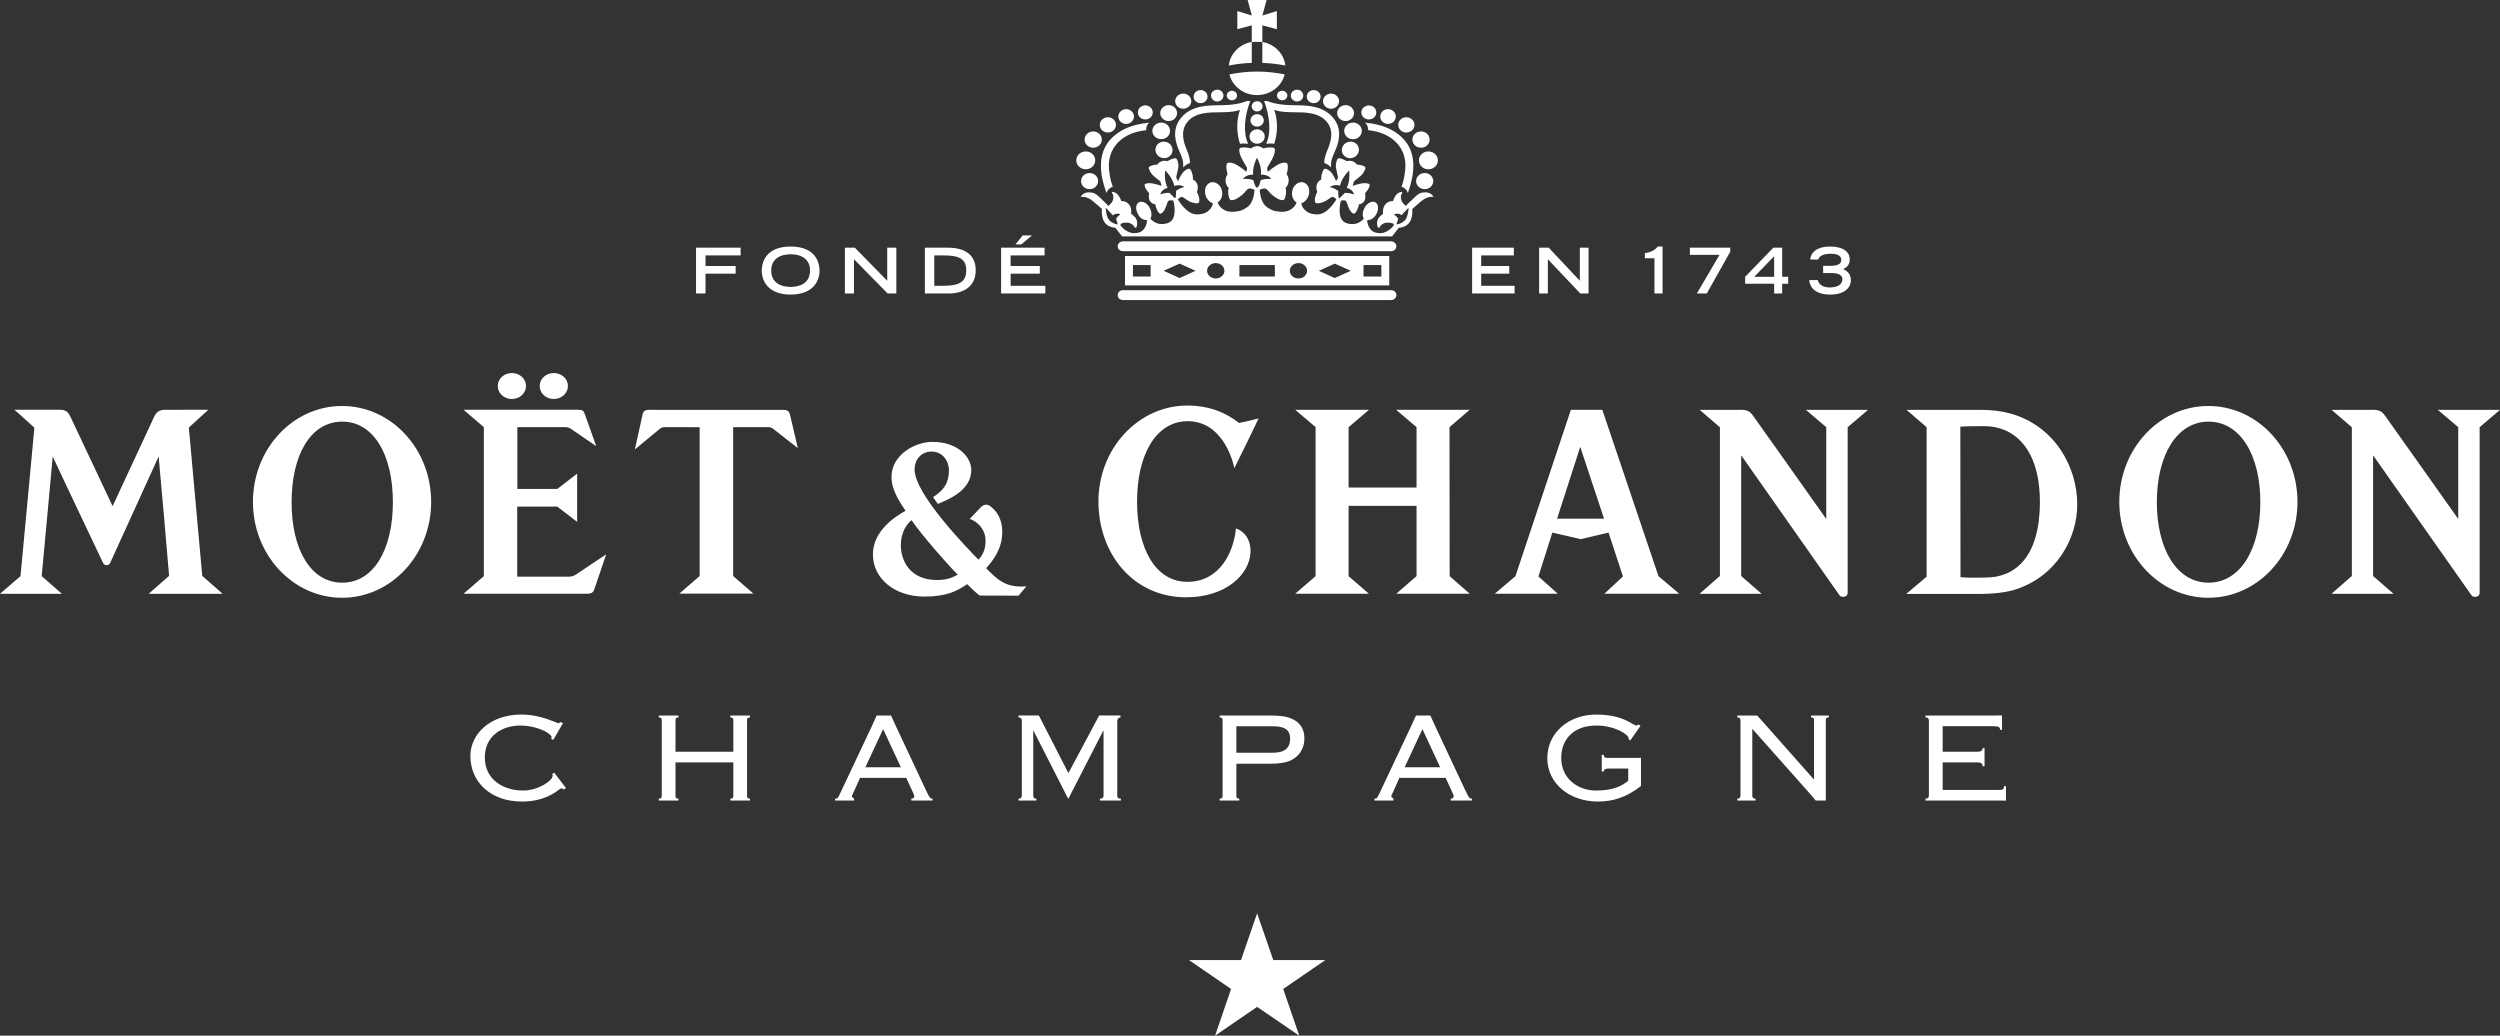<?xml version="1.0" encoding="UTF-8"?> <svg xmlns="http://www.w3.org/2000/svg" width="1009" height="418" viewBox="0 0 1009 418" fill="none"><rect x="0" y="0" width="1009" height="418" fill="#333333" stroke="none"/><path fill-rule="evenodd" clip-rule="evenodd" d="M497.2 40.475C498.366 40.475 499.284 39.617 499.284 38.543C499.284 37.495 498.366 36.629 497.2 36.629C496.071 36.629 495.125 37.495 495.125 38.543C495.125 39.617 496.071 40.475 497.2 40.475ZM505.221 16.912C500.287 17.784 496.454 21.666 495.947 26.448C498.954 25.847 502.075 25.495 505.221 25.373V16.912ZM518.759 26.448C518.22 21.666 514.418 17.802 509.48 16.912V25.373C512.635 25.495 515.742 25.847 518.759 26.448ZM477.548 43.875C479.336 43.875 480.794 42.502 480.794 40.818C480.794 39.143 479.336 37.762 477.548 37.762C475.775 37.762 474.307 39.143 474.307 40.818C474.307 42.502 475.775 43.875 477.548 43.875ZM491.286 40.954C492.664 40.954 493.791 39.87 493.791 38.547C493.791 37.265 492.664 36.195 491.286 36.195C489.886 36.195 488.763 37.265 488.763 38.547C488.763 39.87 489.886 40.954 491.286 40.954ZM509.48 10.226L515.341 11.793V4.456L509.504 6.262L511.206 0H503.548L505.245 6.262L499.384 4.456V11.793L505.221 10.226V16.912H509.48V10.226ZM484.556 41.636C486.114 41.636 487.357 40.448 487.357 38.99C487.357 37.532 486.114 36.362 484.556 36.362C483.021 36.362 481.75 37.532 481.75 38.99C481.75 40.448 483.021 41.636 484.556 41.636ZM515.398 38.543C515.398 39.617 516.33 40.475 517.511 40.475C518.63 40.475 519.571 39.617 519.571 38.543C519.571 37.495 518.63 36.629 517.511 36.629C516.33 36.629 515.398 37.495 515.398 38.543ZM542.521 52.837C542.521 54.679 544.117 56.205 546.077 56.205C548.047 56.205 549.624 54.679 549.624 52.837C549.624 50.968 548.047 49.469 546.077 49.469C544.117 49.469 542.521 50.968 542.521 52.837ZM543.08 48.864C544.949 48.864 546.488 47.423 546.488 45.64C546.488 43.875 544.949 42.43 543.08 42.43C541.196 42.43 539.671 43.875 539.671 45.64C539.671 47.423 541.196 48.864 543.08 48.864ZM552.483 48.209C554.137 48.209 555.47 46.954 555.47 45.378C555.47 43.803 554.137 42.552 552.483 42.552C550.809 42.552 549.447 43.803 549.447 45.378C549.447 46.954 550.809 48.209 552.483 48.209ZM537.2 43.893C538.983 43.893 540.446 42.502 540.446 40.818C540.446 39.143 538.983 37.771 537.2 37.771C535.427 37.771 533.959 39.143 533.959 40.818C533.959 42.502 535.427 43.893 537.2 43.893ZM523.485 40.954C524.867 40.954 525.995 39.87 525.995 38.547C525.995 37.265 524.867 36.195 523.485 36.195C522.095 36.195 520.971 37.265 520.971 38.547C520.971 39.87 522.095 40.954 523.485 40.954ZM471.682 48.864C473.542 48.864 475.071 47.423 475.071 45.64C475.071 43.875 473.542 42.426 471.682 42.426C469.809 42.426 468.274 43.875 468.274 45.64C468.274 47.423 469.809 48.864 471.682 48.864ZM421.911 115.344H407.885V110.455H419.668V107.362H407.885V103.082H421.59V99.971H404.042V118.45H421.911V115.344ZM454.511 50.015C456.252 50.015 457.666 48.669 457.666 47.026C457.666 45.396 456.252 44.055 454.511 44.055C452.772 44.055 451.357 45.396 451.357 47.026C451.357 48.669 452.772 50.015 454.511 50.015ZM319.107 115.8C315.45 115.8 311.267 114.378 311.267 109.145C311.267 104.707 314.646 102.621 319.107 102.621C323.571 102.621 326.932 104.707 326.932 109.145C326.932 114.378 322.754 115.8 319.107 115.8ZM319.107 99.506C310.487 99.506 307.457 104.292 307.457 109.335C307.457 113.177 309.857 118.893 319.107 118.893C328.351 118.893 330.761 113.177 330.761 109.335C330.761 104.292 327.706 99.506 319.107 99.506ZM563.582 119.096C563.582 117.994 562.631 117.114 561.484 117.114H453.207C452.035 117.114 451.103 117.994 451.103 119.096C451.103 120.198 452.035 121.096 453.207 121.096H561.484C562.631 121.096 563.582 120.198 563.582 119.096ZM294.775 289.571C296.037 289.571 295.97 290.211 295.97 291.128V303.404H272.628V291.128C272.628 290.212 272.563 289.571 273.823 289.571V288.785H265.897V289.571C267.16 289.571 267.088 290.211 267.088 291.128V320.759C267.088 321.675 267.16 322.33 265.897 322.33V323.098H273.823V322.33C272.576 322.33 272.628 321.675 272.628 320.759V307.697H295.97V320.759C295.97 321.675 296.035 322.33 294.775 322.33V323.098H302.7V322.33C301.458 322.33 301.516 321.675 301.516 320.759V291.128C301.516 290.212 301.451 289.571 302.7 289.571V288.785H294.775V289.571ZM450.927 320.759V291.101C450.927 290.609 451.134 289.571 452.226 289.571V288.753H443.631L431.208 312.023L419.281 288.753H411.098V289.571C412.302 289.571 412.402 290.311 412.402 291.101V320.759C412.402 321.675 412.337 322.33 411.068 322.33V323.098H418.267V322.33C417.14 322.33 417.015 321.721 417.015 320.759V294.835H417.093L431.147 322.461L445.311 294.835H445.395V320.759C445.395 321.675 445.33 322.33 443.928 322.33V323.098H452.389V322.33C450.96 322.33 450.927 321.675 450.927 320.759ZM380.963 115.344H377.076V103.082H380.963C387.349 103.082 389.973 104.617 389.973 109.145C389.973 113.471 387.449 115.344 380.963 115.344ZM382.67 99.971H373.281V118.45H382.837C389.28 118.45 393.807 115.385 393.807 109.096C393.807 102.432 388.85 99.971 382.67 99.971ZM349.274 309.666L356.431 294.266L363.591 309.666H349.274ZM373.774 319.057L361.598 293.106C360.89 291.58 359.633 288.785 359.633 288.785H353.826C353.826 288.785 352.654 291.399 351.961 292.907L339.537 319.26C338.17 322.122 338.185 322.33 337.061 322.33V323.098H344.714V322.33L343.787 321.603C343.792 321.066 344.411 319.978 344.762 319.183L347.104 313.96H365.766L368.18 319.183C368.879 320.759 369.003 321.007 369.003 321.418C369.003 321.987 368.581 322.33 367.807 322.33V323.098H376.379V322.33C375.461 322.33 375.246 322.122 373.774 319.057ZM222.857 312.397L223.104 313.029L222.707 314.117C221.235 316.122 216.44 319.056 211.216 319.056C202.53 319.056 195.671 314.189 195.671 305.756C195.671 296.753 202.893 292.83 210.04 292.83C216.273 292.83 221.455 295.489 222.492 297.074L222.642 297.593L222.447 298.167L223.288 298.623L227.198 291.891L226.352 291.431L225.42 291.891L224.855 291.751C223.947 291.431 222.728 290.821 220.72 290.157C218.168 289.313 214.649 288.401 210.366 288.401C197.751 288.401 189.849 296.289 189.849 305.101C189.849 315.625 198.014 323.499 210.629 323.499C219.654 323.499 224.09 319.82 225.883 318.492L226.619 318.095L227.546 318.628L228.407 318.032L223.708 311.873L222.857 312.397ZM560.193 50.015C561.966 50.015 563.348 48.669 563.348 47.026C563.348 45.396 561.966 44.055 560.193 44.055C558.468 44.055 557.066 45.396 557.066 47.026C557.066 48.669 558.468 50.015 560.193 50.015ZM447.126 53.491C448.943 53.491 450.41 52.119 450.41 50.394C450.41 48.701 448.943 47.32 447.126 47.32C445.329 47.32 443.861 48.701 443.861 50.394C443.861 52.119 445.329 53.491 447.126 53.491ZM468.666 56.164C470.654 56.164 472.223 54.679 472.223 52.837C472.223 50.968 470.654 49.469 468.666 49.469C466.696 49.469 465.095 50.968 465.095 52.837C465.095 54.679 466.696 56.164 468.666 56.164ZM284.742 110.455H296.907V107.362H284.742V103.082H298.92V99.971H280.917V118.45H284.742V110.455ZM462.246 48.209C463.905 48.209 465.253 46.954 465.253 45.378C465.253 43.803 463.905 42.529 462.246 42.529C460.601 42.529 459.249 43.803 459.249 45.378C459.249 46.954 460.601 48.209 462.246 48.209ZM441.208 59.627C443.149 59.627 444.688 58.137 444.688 56.331C444.688 54.512 443.149 53.049 441.208 53.049C439.306 53.049 437.743 54.512 437.743 56.331C437.743 58.137 439.306 59.627 441.208 59.627ZM344.661 104.617L358.247 118.45H361.765V99.971H358.085V113.313L345.025 99.971H341V118.45H344.661V104.617ZM416.523 94.996H412.775L409.864 98.626H412.225L416.523 94.996ZM438.221 68.323C440.333 68.323 442.035 66.715 442.035 64.724C442.035 62.724 440.333 61.121 438.221 61.121C436.107 61.121 434.387 62.724 434.387 64.724C434.387 66.715 436.107 68.323 438.221 68.323ZM530.197 41.636C531.755 41.636 532.998 40.462 532.998 38.99C532.998 37.532 531.755 36.362 530.197 36.362C528.668 36.362 527.415 37.532 527.415 38.99C527.415 40.462 528.668 41.636 530.197 41.636ZM567.569 53.491C569.409 53.491 570.877 52.119 570.877 50.394C570.877 48.701 569.409 47.32 567.569 47.32C565.786 47.32 564.323 48.701 564.323 50.394C564.323 52.119 565.786 53.491 567.569 53.491ZM624.717 104.617L637.79 118.432H641.142V99.971H637.618V113.313L625.08 99.971H621.198V118.432H624.717V104.617ZM457.26 111.597H464.402V106.992H457.26V111.597ZM476.08 106.396L482.543 109.29L476.08 112.225L469.655 109.29L476.08 106.396ZM490.674 106.184C492.625 106.184 494.178 107.593 494.178 109.29C494.178 110.997 492.625 112.392 490.674 112.392C488.748 112.392 487.175 110.997 487.175 109.29C487.175 107.593 488.748 106.184 490.674 106.184ZM500.225 111.597H514.532V106.992H500.225V111.597ZM524.083 106.184C525.976 106.184 527.544 107.593 527.544 109.29C527.544 110.997 525.976 112.392 524.083 112.392C522.128 112.392 520.56 110.997 520.56 109.29C520.56 107.593 522.128 106.184 524.083 106.184ZM538.729 106.396L545.174 109.29L538.729 112.225L532.286 109.29L538.729 106.396ZM550.317 111.597H557.516V106.992H550.317V111.597ZM454.048 115.2H560.7V103.321H454.048V115.2ZM663.877 102.17V104.233H667.739V118.432H671.008V99.506H669.077C667.619 101.281 665.884 101.881 663.877 102.17ZM566.924 309.666L574.084 294.266L581.25 309.666H566.924ZM591.432 319.057L579.266 293.106C578.568 291.58 577.287 288.785 577.287 288.785H571.498C571.498 288.785 570.303 291.399 569.615 292.907L557.196 319.26C555.824 322.122 555.852 322.33 554.734 322.33V323.098H562.406V322.33L561.484 321.603C561.484 321.066 562.101 319.978 562.463 319.183L564.777 313.96H583.463L585.863 319.183C586.58 320.759 586.7 321.007 586.7 321.418C586.635 321.987 586.264 322.33 585.524 322.33V323.098H594.075V322.33C593.057 322.33 592.928 322.122 591.451 319.057H591.432ZM597.809 110.455H609.138V107.362H597.809V103.082H610.983V99.971H594.152V118.432H611.294V115.344H597.809V110.455ZM513.887 387.474C513.887 387.474 508.796 372.684 507.372 368.616C506.454 371.338 505.067 375.302 505.067 375.302L500.884 387.474C500.884 387.474 484.417 387.479 479.899 387.493C483.542 389.999 496.865 399.146 496.865 399.146C496.865 399.146 491.783 413.95 490.402 418C494.054 415.508 507.372 406.37 507.372 406.37C507.372 406.37 520.708 415.508 524.379 418C522.989 413.95 517.902 399.146 517.902 399.146C517.902 399.146 531.196 389.999 534.891 387.493C530.354 387.48 513.887 387.474 513.887 387.474ZM572.679 64.724C572.679 66.715 574.376 68.323 576.493 68.323C578.616 68.323 580.332 66.715 580.332 64.724C580.332 62.724 578.616 61.121 576.493 61.121C574.376 61.121 572.679 62.724 572.679 64.724ZM682.037 102.87H693.992L684.861 118.432H688.867L698.327 101.601V99.971H682.037V102.87ZM563.582 99.407C563.582 98.319 562.631 97.411 561.484 97.411H453.207C452.035 97.411 451.103 98.319 451.103 99.407C451.103 100.504 452.035 101.38 453.207 101.38H561.484C562.631 101.38 563.582 100.504 563.582 99.407ZM707.989 111.728L716.048 103.43V111.728H707.989ZM716.048 118.432H719.284V114.518H721.712V111.728H719.284V99.971H715.709L704.341 111.728V114.518H716.048V118.432ZM730.948 289.571C732.229 289.571 732.143 290.211 732.143 291.128V314.497H732.006L711.318 291.128L709.195 288.785H701.184V289.571C702.436 289.571 702.465 290.211 702.465 291.128V320.759C702.465 321.675 702.348 322.33 701.184 322.33V323.098H708.526V322.33C707.254 322.33 707.226 321.675 707.226 320.759V294.149L730.697 320.556L732.819 323.098H736.897V291.128C736.897 290.212 736.832 289.571 738.092 289.571V288.785H730.95L730.948 289.571ZM808.803 317.319C808.803 318.957 807.953 318.804 806.098 318.804H784.061V307.697H797.58C799.458 307.697 800.166 307.936 800.166 309.233H800.959V301.955H800.166C800.166 303.332 799.028 303.404 797.451 303.404H784.061V293.106H804.63C806.619 293.106 807.216 293.449 807.216 294.546H808.02V288.753C808.02 288.753 806.815 288.786 804.573 288.786H777.134V289.571C778.358 289.571 778.506 290.212 778.506 291.129V320.759C778.506 321.676 778.357 322.331 777.134 322.331V323.098H806.49C808.12 323.098 809.607 323.118 809.607 323.118V317.321L808.803 317.319ZM743.878 108.604C744.782 108.252 746.551 107.24 746.551 104.752C746.551 101.561 743.792 99.506 738.697 99.506C731.603 99.506 730.632 103.479 730.632 104.752H733.888C733.888 104.183 734.82 102.414 738.725 102.414C741.283 102.414 743.132 103.032 743.132 104.856C743.132 106.78 741.359 107.294 738.539 107.294H735.814V110.197H739.342C742.645 110.197 743.606 111.52 743.596 112.694C743.531 115.096 741.283 116.017 738.424 116.017C735.326 116.017 733.916 114.419 733.654 113.028H730.202C730.332 114.938 731.574 118.893 738.725 118.893C744.222 118.893 747.014 116.265 747.014 113.064C747.014 110.103 744.849 109.023 743.878 108.604ZM647.284 304.636L646.462 304.662V311.389L647.303 311.383C647.303 310.308 648.164 310.186 649.555 310.186H657.15V315.144C654.287 317.379 651.008 319.058 644.033 319.058C637.016 319.058 630.104 314.363 630.104 305.888C630.104 298.972 634.464 292.832 644.373 292.832C651.739 292.832 657.337 296.493 657.337 297.983L657.22 298.285L658.004 298.805L662.115 292.944L661.312 292.416L660.533 292.831C658.946 292.87 655.585 288.402 644.213 288.402C633.013 288.402 624.495 295.825 624.495 306.006C624.495 316.317 633.572 323.5 644.887 323.5C650.422 323.5 655.967 322.182 662.301 317.234V308.376C662.301 306.918 662.308 305.888 662.308 305.888H649.554C648.412 305.888 647.284 306.081 647.284 304.636ZM518.49 30.037C514.924 29.292 511.176 28.881 507.348 28.881C503.519 28.881 499.794 29.292 496.2 30.037C497.39 34.818 501.932 38.38 507.348 38.38C512.763 38.38 517.314 34.818 518.49 30.037ZM493.203 42.448C488.203 42.552 480.478 42.173 476.147 48.254C472.916 52.737 474.588 57.925 475.92 60.905C477.263 63.921 477.616 64.887 477.569 67.6C478.491 66.435 479.811 65.903 480.25 65.794C480.25 65.465 480.419 63.844 478.974 60.444C477.646 57.293 476.431 53.171 478.909 49.654C482.14 45.121 488.431 45.378 492.509 45.31L493.938 45.291C496.844 45.239 498.995 44.916 500.473 44.357C498.934 48.384 499.048 53.932 500.473 58.032C501.204 57.869 502.72 57.91 503.747 58.006C501.591 53.473 502.275 46.855 504.608 40.751L503.274 40.757C503.209 40.757 500.229 42.319 493.57 42.45L493.203 42.448ZM507.372 58.006C509.073 58.006 510.455 56.71 510.455 55.081C510.455 53.491 509.073 52.196 507.372 52.196C505.674 52.196 504.302 53.491 504.302 55.081C504.302 56.706 505.674 58.006 507.372 58.006ZM507.372 44.986C508.595 44.986 509.565 44.074 509.565 42.927C509.565 41.776 508.595 40.855 507.372 40.855C506.186 40.855 505.191 41.776 505.191 42.927C505.191 44.074 506.186 44.986 507.372 44.986ZM578.463 73.086C578.463 71.289 576.919 69.84 575.007 69.84C573.085 69.84 571.541 71.289 571.541 73.086C571.541 74.905 573.085 76.35 575.007 76.35C576.919 76.35 578.463 74.905 578.463 73.086ZM565.633 75.347C566.642 75.745 567.621 76.201 568.2 77.88C568.466 77.194 568.2 77.876 568.583 76.815C570.443 71.356 572.598 61.726 565.662 55.315C562.674 52.53 558.296 50.214 550.977 49.5C551.843 50.322 552.182 51.347 552.206 52.53L552.42 52.581C560.432 53.358 567.1 58.329 567.23 66.613C567.23 68.559 566.885 71.607 566.14 73.914C565.802 74.961 565.743 75.018 565.633 75.347ZM548.238 61.609C548.921 59.884 547.991 57.956 546.22 57.343C544.428 56.746 542.449 57.654 541.799 59.397C541.106 61.144 542.013 63.049 543.826 63.65C545.599 64.26 547.588 63.352 548.238 61.609ZM573.521 59.627C575.457 59.627 576.995 58.155 576.995 56.331C576.995 54.512 575.457 53.049 573.521 53.049C571.608 53.049 570.041 54.512 570.041 56.331C570.041 58.155 571.608 59.627 573.521 59.627ZM439.76 76.35C441.672 76.35 443.201 74.878 443.201 73.086C443.201 71.289 441.672 69.84 439.76 69.84C437.858 69.84 436.313 71.289 436.313 73.086C436.313 74.878 437.858 76.35 439.76 76.35ZM498.997 293.119H513.686C519.504 293.119 520.699 295.331 520.699 298.171C520.699 301.106 519.37 303.792 513.686 303.792H498.997V293.119ZM512.893 308.244C515.98 308.244 518.734 307.77 520.101 307.26C524.461 305.562 526.459 301.955 526.459 297.982C526.459 293.814 524.188 290.51 519.006 289.313C517.764 289.033 515.756 288.785 512.668 288.785H492.247V289.57C493.494 289.57 493.442 290.211 493.442 291.128V320.759C493.442 321.675 493.507 322.33 492.247 322.33V323.097H500.182V322.33C498.939 322.33 498.997 321.675 498.997 320.759V308.244L512.893 308.244ZM563.606 90.526L564.328 88.341L563.673 87.438L562.578 86.486C562.578 86.486 563.544 86.183 564.371 86.256C565.203 86.332 565.643 86.856 565.657 86.879C565.657 86.834 565.813 86.671 566.3 86.129C567.586 84.761 568.532 83.823 568.532 83.823C568.532 83.823 568.324 87.701 567.017 88.942C565.459 90.432 563.721 90.617 563.606 90.526ZM540.135 77.068C540.135 77.068 539.603 76.657 538.754 76.233C538.018 75.817 536.727 75.51 536.727 75.51C536.727 75.51 537.841 74.625 539.399 74.698C540.407 74.723 540.852 75.018 540.852 75.018C540.852 75.018 540.755 74.738 541.47 73.049C542.449 70.783 544.505 68.805 544.505 68.805C544.505 68.805 544.895 71.51 544.239 73.88C543.758 75.654 543.503 75.853 543.503 75.853C543.503 75.853 544.042 75.925 544.855 76.372C546.218 77.122 546.538 78.485 546.538 78.485C546.538 78.485 545.343 78.111 544.42 77.948C543.589 77.808 542.786 77.876 542.786 77.876L540.572 80.029C539.949 79.997 540.135 77.068 540.135 77.068ZM507.372 75.722C506.492 75.727 505.87 72.697 505.87 72.697C505.87 72.697 505.005 72.395 504.111 72.278C503.098 72.169 501.63 72.196 501.63 72.196C501.63 72.196 502.577 70.927 504.198 70.652C505.23 70.4 505.842 70.489 505.842 70.489C505.842 70.489 505.666 70.534 505.777 68.652C505.952 66.2 507.301 63.712 507.34 63.667C507.34 63.713 508.736 66.2 508.922 68.652C509.039 70.534 508.857 70.507 508.857 70.507C508.857 70.507 509.448 70.399 510.497 70.625C512.242 70.927 513.083 72.196 513.083 72.196C513.083 72.196 511.616 72.157 510.621 72.277C509.65 72.418 508.833 72.697 508.833 72.697C508.833 72.697 508.216 75.727 507.318 75.722L507.372 75.722ZM474.182 79.998L471.983 77.84C471.983 77.84 471.118 77.807 470.334 77.908C469.483 78.039 468.236 78.463 468.236 78.463C468.236 78.463 468.736 77.018 469.933 76.35C470.774 75.894 471.295 75.817 471.295 75.817C471.295 75.817 471.009 75.609 470.521 73.862C469.866 71.465 470.274 68.783 470.274 68.783C470.274 68.783 472.305 70.743 473.28 73.009C474.021 74.725 473.923 75.077 473.923 75.077C473.923 75.077 474.384 74.855 475.367 74.756C476.825 74.607 478.035 75.479 478.035 75.479C478.035 75.479 476.859 75.745 475.984 76.201C475.319 76.553 474.646 77.045 474.646 77.045C474.646 77.045 474.813 79.98 474.182 79.998ZM447.753 88.942C446.423 87.7 446.247 83.822 446.247 83.822C446.247 83.822 447.193 84.761 448.44 86.129C449.071 86.802 449.172 86.919 449.182 86.937C449.186 86.933 449.76 86.35 450.606 86.251C451.409 86.129 452.202 86.485 452.202 86.485L451.065 87.438L450.448 88.341L451.141 90.526C451.044 90.617 449.292 90.431 447.753 88.942ZM570.021 84.368C570.021 84.368 573.233 81.402 574.505 80.535C576.79 79.023 578.554 79.497 578.554 79.497C578.554 79.497 577.789 77.627 575.313 77.627C573.568 77.627 572.598 78.002 570.91 79.65C569.433 81.018 567.339 83.127 567.339 83.127L565.996 81.677C565.496 80.928 564.944 78.743 565.996 77.907L565.84 77.46C565.84 77.46 564.449 77.347 563.344 78.851C562.517 79.998 562.235 81.158 562.235 81.158C562.235 81.158 560.62 81.018 559.415 82.174C557.761 83.691 558.22 86.251 558.22 86.251C558.22 86.251 556.566 87.479 556.174 88.359C555.29 90.319 556.174 91.894 556.174 91.894H556.727C557.259 90.734 558.529 89.881 559.834 89.854C561.822 89.828 562.578 90.237 562.549 90.766C562.484 91.299 559.982 94.093 557.152 94.093C554.925 94.093 553.72 93.479 552.802 92.07C551.607 90.206 551.832 88.806 551.832 88.806C551.832 88.806 554.26 89.122 555.642 86.097C556.727 83.74 556.045 82.142 555.025 81.623C553.772 80.955 551.74 81.966 550.803 83.745C549.216 86.689 550.453 88.206 550.453 88.206C550.453 88.206 548.11 91.61 543.378 90.039C539.071 88.58 541.174 80.982 541.174 80.982C541.174 80.982 542.421 80.648 543.005 80.982C543.596 81.307 543.813 82.743 544.357 83.926C544.779 84.82 545.562 86.233 546.485 86.233C547.139 86.233 548.258 84.142 548.406 82.522C550.127 82.174 551.528 81.09 550.95 77.98C550.95 77.98 553.038 75.817 552.752 74.427C552.752 74.223 551.609 73.749 549.941 73.975C548.248 74.187 545.944 75.018 545.944 75.018L546.438 73.234C546.88 72.765 549.287 71.099 549.98 70.115C550.649 69.144 551.558 67.69 550.807 67.23C550.09 66.787 548.651 66.449 547.652 66.431C547.652 66.431 547.035 65.474 545.945 65.09L545.738 65.032C544.633 64.698 543.496 65.058 543.496 65.058C542.712 64.493 541.359 63.947 540.498 63.866C539.595 63.766 539.275 65.441 539.156 66.606C539.019 67.753 539.92 70.728 539.997 71.374C540.062 71.975 539.256 73.085 539.256 73.085C539.256 73.085 538.305 70.719 537.215 69.487C536.12 68.304 535.044 68.033 534.662 68.1C534.084 68.232 533.132 70.475 533.262 72.417C530.857 73.667 531.115 76.2 531.675 77.478C530.89 78.661 530.303 80.972 530.929 81.798C531.293 82.309 533.209 82.06 534.896 81.184C536.12 80.538 537.167 79.446 537.865 79.487C538.567 79.525 539.371 80.457 539.371 80.457C539.371 80.457 535.982 86.475 531.827 86.534C528.381 86.579 527.071 85.108 527.071 85.108C525.326 83.767 525.206 82.087 525.206 82.087C525.206 82.087 528.046 81.157 528.41 77.748C528.663 75.076 527.009 73.69 525.579 73.531C523.797 73.337 521.898 75.003 521.555 77.044C520.931 80.444 523.309 81.717 523.309 81.717C523.309 81.717 522.08 85.83 516.717 85.46C514.217 85.261 513.275 84.954 511.267 83.536C508.567 81.622 508.418 76.602 508.418 76.602C508.418 76.602 509.781 75.929 510.646 76.1C511.492 76.254 512.171 77.667 513.433 78.665C514.843 79.753 516.325 80.895 517.931 80.769C518.701 80.717 519.437 77.513 518.839 75.879C520.369 74.349 520.508 71.956 519.301 70.321C519.301 70.321 520.309 66.935 519.398 65.892C519.132 65.585 518.045 65.368 516.186 66.235C514.364 67.089 511.706 69.323 511.706 69.323C511.706 69.323 511.206 68.023 511.583 67.441C511.953 66.858 513.724 63.883 514.131 62.7C514.521 61.535 514.982 59.788 513.904 59.599C512.838 59.377 511.035 59.534 509.931 59.914C509.379 59.535 508.363 58.953 507.369 58.953C506.36 58.953 505.375 59.531 504.826 59.914C503.712 59.531 501.915 59.377 500.853 59.599C499.749 59.788 500.21 61.535 500.606 62.7C501.003 63.883 502.777 66.858 503.154 67.441C503.518 68.023 503.05 69.323 503.05 69.323C503.05 69.323 500.359 67.089 498.543 66.235C496.688 65.368 495.602 65.585 495.33 65.87C494.408 66.935 495.447 70.321 495.447 70.321C494.252 71.956 494.343 74.349 495.902 75.879C495.324 77.513 496.025 80.714 496.8 80.769C498.44 80.895 499.903 79.753 501.303 78.665C502.575 77.667 503.239 76.245 504.09 76.1C504.95 75.928 506.318 76.602 506.318 76.602C506.318 76.602 506.181 81.622 503.488 83.536C501.461 84.954 500.515 85.261 498.01 85.46C492.675 85.83 491.432 81.717 491.432 81.717C491.432 81.717 493.813 80.444 493.191 77.044C492.84 75.003 490.945 73.337 489.152 73.531C487.718 73.681 486.093 75.076 486.356 77.748C486.706 81.157 489.525 82.087 489.525 82.087C489.525 82.087 489.388 83.766 487.67 85.107C487.67 85.107 486.37 86.579 482.928 86.534C478.764 86.476 475.375 80.457 475.375 80.457C475.375 80.457 476.169 79.527 476.886 79.487C477.57 79.448 478.612 80.534 479.844 81.184C481.556 82.06 483.44 82.308 483.822 81.798C484.42 80.972 483.822 78.661 483.048 77.478C483.626 76.2 483.879 73.667 481.451 72.417C481.594 70.475 480.667 68.227 480.055 68.1C479.685 68.033 478.612 68.303 477.531 69.487C476.455 70.719 475.485 73.085 475.485 73.085C475.485 73.085 474.673 71.974 474.74 71.356C474.818 70.728 475.724 67.753 475.614 66.606C475.458 65.441 475.153 63.766 474.242 63.866C473.368 63.947 472.024 64.493 471.23 65.058C471.23 65.058 470.098 64.696 468.98 65.032L468.804 65.09C467.71 65.474 467.074 66.431 467.074 66.431C466.094 66.45 464.665 66.787 463.929 67.23C463.183 67.69 464.085 69.144 464.765 70.115C465.453 71.099 467.863 72.765 468.326 73.234L468.807 75.018C468.807 75.018 466.488 74.187 464.801 73.975C463.138 73.749 462.033 74.223 461.986 74.427C461.7 75.817 463.783 77.975 463.783 77.975C463.224 81.09 464.619 82.165 466.35 82.504C466.467 84.142 467.602 86.233 468.262 86.233C469.213 86.233 469.973 84.811 470.389 83.926C470.954 82.725 471.121 81.307 471.747 80.982C472.338 80.648 473.568 80.982 473.568 80.982C473.568 80.982 475.681 88.58 471.364 90.016C466.651 91.61 464.294 88.183 464.294 88.183C464.294 88.183 465.513 86.689 463.95 83.745C463.008 81.962 460.981 80.955 459.715 81.623C458.692 82.12 458.013 83.713 459.111 86.097C460.483 89.122 462.906 88.806 462.906 88.806C462.906 88.806 463.14 90.206 461.95 92.07C461.042 93.479 459.798 94.093 457.614 94.093C454.741 94.093 452.27 91.298 452.208 90.766C452.208 90.237 452.929 89.813 454.923 89.854C456.214 89.879 457.49 90.734 458.016 91.894H458.575C458.575 91.894 459.463 90.319 458.575 88.35C458.152 87.479 456.509 86.233 456.509 86.233C456.509 86.233 456.971 83.691 455.348 82.165C454.114 81.018 452.527 81.144 452.527 81.144C452.527 81.144 452.228 79.98 451.385 78.851C450.285 77.348 448.923 77.442 448.923 77.442L448.741 77.907C449.803 78.743 449.28 80.928 448.741 81.677L447.398 83.127C447.398 83.127 445.314 81.018 443.852 79.65C442.126 78.002 441.15 77.627 439.415 77.627C436.944 77.627 436.184 79.497 436.184 79.497C436.184 79.497 437.938 79.022 440.228 80.535C441.528 81.411 444.731 84.346 444.731 84.346C444.393 88.508 445.863 91.551 450.123 91.926L452.9 95.411H561.827L564.59 91.935C568.85 91.551 570.303 88.508 569.997 84.368H570.021ZM470.999 63.65C472.782 63.049 473.695 61.121 473.016 59.397C472.361 57.654 470.354 56.747 468.566 57.343C466.807 57.956 465.869 59.88 466.553 61.609C467.213 63.352 469.225 64.259 470.999 63.65ZM462.352 52.584L462.585 52.532C462.585 51.349 462.904 50.325 463.809 49.503C456.481 50.216 452.074 52.532 449.119 55.318C442.15 61.729 444.32 71.359 446.19 76.79C446.534 77.842 446.332 77.197 446.573 77.883C447.285 76.131 448.127 75.747 449.126 75.35C449.002 75.021 448.983 74.966 448.639 73.919C447.879 71.612 447.506 68.564 447.534 66.618C447.677 58.32 454.33 53.356 462.352 52.584ZM534.504 65.794C534.933 65.903 536.278 66.435 537.176 67.605C537.111 64.887 537.514 63.921 538.83 60.905C540.183 57.925 541.842 52.737 538.596 48.254C534.289 42.173 526.541 42.552 521.565 42.448H521.181C514.547 42.317 511.521 40.755 511.511 40.755L510.183 40.749C512.482 46.853 513.16 53.471 511.014 58.004C512.051 57.909 513.538 57.869 514.274 58.03C515.722 53.931 515.794 48.382 514.274 44.355C515.775 44.915 517.936 45.24 520.818 45.289L522.247 45.309C526.32 45.377 532.64 45.119 535.861 49.652C538.362 53.169 537.138 57.291 535.796 60.442C534.339 63.842 534.463 65.463 534.515 65.792L534.504 65.794ZM507.372 51.099C508.858 51.099 510.068 49.979 510.068 48.593C510.068 47.193 508.858 46.069 507.372 46.069C505.904 46.069 504.699 47.193 504.699 48.593C504.699 49.979 505.904 51.099 507.372 51.099Z" fill="white"></path><path fill-rule="evenodd" clip-rule="evenodd" d="M378.184 234.096C367.06 234.096 363.58 226.055 363.58 220.073C363.58 214.989 365.827 211.567 367.911 209.937C371.382 215.237 383.064 228.606 386.564 231.933C384.991 232.683 382.94 234.096 378.184 234.096ZM398.003 229.328C401.354 225.631 404.518 221.025 404.518 214.655C404.518 209.246 402.071 206.104 399.719 204.307C398.304 203.246 396.842 203.648 395.823 204.777C395.524 205.12 393.065 207.603 391.373 209.441C395.47 210.867 397.778 214.515 397.778 218.086C397.778 221.048 397.142 223.509 394.905 225.879C390.737 221.585 369.13 199.549 369.13 189.53C369.13 185.255 371.999 182.252 375.947 182.252C380.842 182.252 382.998 186.559 382.998 189.738C382.998 194.916 380.962 197.833 376.564 200.641C377.07 201.341 377.983 202.637 378.542 203.386C382.592 201.616 392.009 198.095 392.009 189.661C392.009 184.659 386.808 178.343 376.282 178.343C369.245 178.343 359.809 183.589 359.809 192.528C359.809 198.226 363.829 203.612 365.493 206.154C360.88 208.659 352.309 214.47 352.309 223.798C352.309 233.667 361.339 240.778 372.96 240.778C382.099 240.778 386.076 238.633 390.35 235.775C391.765 237.125 392.707 238.209 395.36 240.362C396.588 240.362 409.552 240.414 411.072 240.414C411.475 239.877 413.51 237.651 414.237 236.649C405.805 237.321 402.549 233.906 398.003 229.328ZM479.348 169.995C492.623 169.995 497.226 184.225 498.187 188.948C499.784 185.828 507.312 170.396 507.939 168.884C506.882 169.177 502.427 170.274 500.066 170.699C494.11 166.017 487.231 163.669 479.272 163.669C459.434 163.669 443.329 181.002 443.329 202.37C443.329 223.752 457.598 241.071 478.684 241.071C494.913 241.071 504.43 231.748 504.698 222.741C504.795 220.195 504.126 215.242 498.832 213.26C497.968 222.556 492.475 234.832 479.21 234.832C466.475 234.832 458.913 221.558 458.913 202.497C458.913 183.413 466.623 169.995 479.348 169.995ZM891.366 235.166C878.632 235.166 870.501 221.748 870.501 202.664C870.501 183.593 878.632 170.171 891.366 170.171C904.12 170.171 912.271 183.593 912.271 202.664C912.271 221.748 904.12 235.166 891.366 235.166ZM891.301 163.854C871.473 163.854 855.349 181.178 855.349 202.573C855.349 223.937 871.473 241.256 891.301 241.256C911.164 241.256 927.259 223.937 927.259 202.573C927.259 181.178 911.164 163.854 891.301 163.854ZM563.483 165.394L571.719 172.387V196.758H544.295V172.41C544.295 172.41 550.853 166.852 552.531 165.394H522.74C522.74 165.394 529.629 171.241 530.972 172.365V232.529C530.972 232.529 524.447 238.159 522.74 239.631H552.492C552.492 239.631 545.929 233.929 544.295 232.543V204.172H571.719V232.516C571.719 232.516 564.864 238.462 563.54 239.631H593.192C593.192 239.631 585.983 233.355 585.079 232.543C585.079 232.543 585.014 174.415 585.014 172.41C585.014 172.41 592.166 166.243 593.165 165.394H563.483ZM737.082 172.41V209.463C737.082 209.463 707.85 168.139 707.292 167.435C706.359 166.189 705.126 165.408 702.941 165.408C701.98 165.408 685.986 165.42 685.986 165.42L694.155 172.436V232.474L685.928 239.653H710.991L702.745 232.474V183.76L742.359 240.159C743.191 241.481 745.719 240.944 745.719 239.373V172.409L753.946 165.42L728.86 165.408L737.082 172.41ZM628.446 209.323L637.782 180.342L647.39 209.337L628.446 209.323ZM646.688 165.394H634L611.639 232.543L603.292 239.631H628.728L620.903 232.651L626.524 214.953L638.035 217.599L649.211 214.953L655.019 232.651L647.529 239.631H677.759L669.365 232.543L646.688 165.394ZM76.214 172.564L84.106 165.367C82.261 165.367 68.68 165.393 66.577 165.393C63.971 165.393 62.92 166.63 62.093 168.467C61.443 169.993 48.422 197.832 45.444 204.283C44.328 201.827 29.753 170.928 28.548 168.449C27.563 166.472 26.918 165.366 23.92 165.366H5.77C6.965 166.291 12.262 171.185 13.877 172.603C13.754 174.594 8.643 228.212 8.27 232.541L0 239.652H24.972L16.826 232.514C16.918 231.395 21.153 186.219 21.277 184.224C21.901 185.755 41.215 226.388 41.602 227.214C42.109 228.356 43.897 228.487 44.447 227.214C44.688 226.618 62.965 186.698 64.027 184.224C64.28 186.346 68.128 230.577 68.247 232.419L60.002 239.652H89.835L81.628 232.419C81.511 230.794 76.557 176.035 76.214 172.564ZM801.448 233.098C799.115 233.098 794.569 233.301 791.256 232.953C791.256 230.84 791.191 172.207 791.191 172.207C793.887 171.959 799.853 171.995 800.996 171.995C812.449 171.995 823.3 180.559 823.3 202.61C823.3 224.859 813.281 233.098 801.43 233.098L801.448 233.098ZM811.477 166.915C807.853 165.882 803.785 165.421 799.406 165.421H769.482L777.584 172.41V232.755L769.367 239.699H799.693C803.159 239.699 808.742 239.347 812.997 238.051C830.086 232.755 838.375 217.242 838.375 203.576C838.375 188.564 829.422 171.995 811.477 166.915ZM206.604 161.037C209.754 161.037 212.307 158.694 212.307 155.786C212.307 152.902 209.754 150.554 206.604 150.554C203.445 150.554 200.892 152.902 200.892 155.786C200.892 158.694 203.445 161.037 206.604 161.037ZM223.512 161.037C226.662 161.037 229.215 158.694 229.215 155.786C229.215 152.902 226.662 150.554 223.512 150.554C220.338 150.554 217.809 152.902 217.809 155.786C217.809 158.694 220.338 161.037 223.512 161.037ZM138.12 235.166C125.381 235.166 117.685 221.748 117.685 202.664C117.685 183.593 125.381 170.171 138.12 170.171C150.836 170.171 158.566 183.593 158.566 202.664C158.566 221.748 150.836 235.166 138.12 235.166ZM138.055 163.854C118.203 163.854 102.089 181.178 102.089 202.573C102.089 223.937 118.203 241.256 138.055 241.256C157.913 241.256 174.017 223.937 174.017 202.573C174.017 181.178 157.913 163.854 138.055 163.854ZM208.746 232.755V204.474H224.912C225.12 204.641 232.312 210.1 232.934 210.632V191.155L224.955 197.332H208.793V172.387H227.761C229.024 172.387 229.539 172.514 230.41 173.069L240.63 180.067C240.552 179.81 236.251 167.764 236.002 167.042C235.528 165.737 235.094 165.367 233.062 165.367H187.077C187.077 165.367 194.749 171.958 195.284 172.41C195.284 172.663 195.284 231.68 195.284 232.516L187.087 239.631H237.097C238.856 239.631 239.559 238.841 239.846 237.906C239.95 237.568 244.401 224.425 244.655 223.725C244.401 223.879 233.258 231.373 232.417 231.906C231.332 232.565 230.605 232.755 229.166 232.755H208.746ZM316.311 165.421C314.819 165.421 262.882 165.408 261.902 165.408C260.343 165.408 259.641 165.914 259.325 167.363C259.208 167.878 256.538 179.991 256.232 181.391C256.907 180.803 265.549 173.697 266.185 173.178C266.916 172.555 267.399 172.388 268.499 172.388C268.875 172.388 281.362 172.414 282.385 172.414V232.474C282.385 232.474 275.157 238.714 274.196 239.576H304.087L295.899 232.474V172.391H309.647C310.79 172.391 311.248 172.443 312.223 173.195C312.574 173.497 320.823 179.94 322.008 180.866C321.885 180.301 319.159 168.576 318.844 167.366C318.48 165.885 317.572 165.421 316.311 165.421ZM983.913 165.408L992.15 172.411V209.464C992.15 209.464 962.919 168.14 962.354 167.435C961.432 166.189 960.17 165.408 958.005 165.408C957.044 165.408 941.034 165.421 941.034 165.421L949.2 172.437V232.475L940.987 239.653H966.035L957.78 232.475V183.76L997.422 240.159C998.254 241.482 1000.78 240.945 1000.78 239.374V172.41L1009 165.421L983.913 165.408Z" fill="white"></path></svg> 